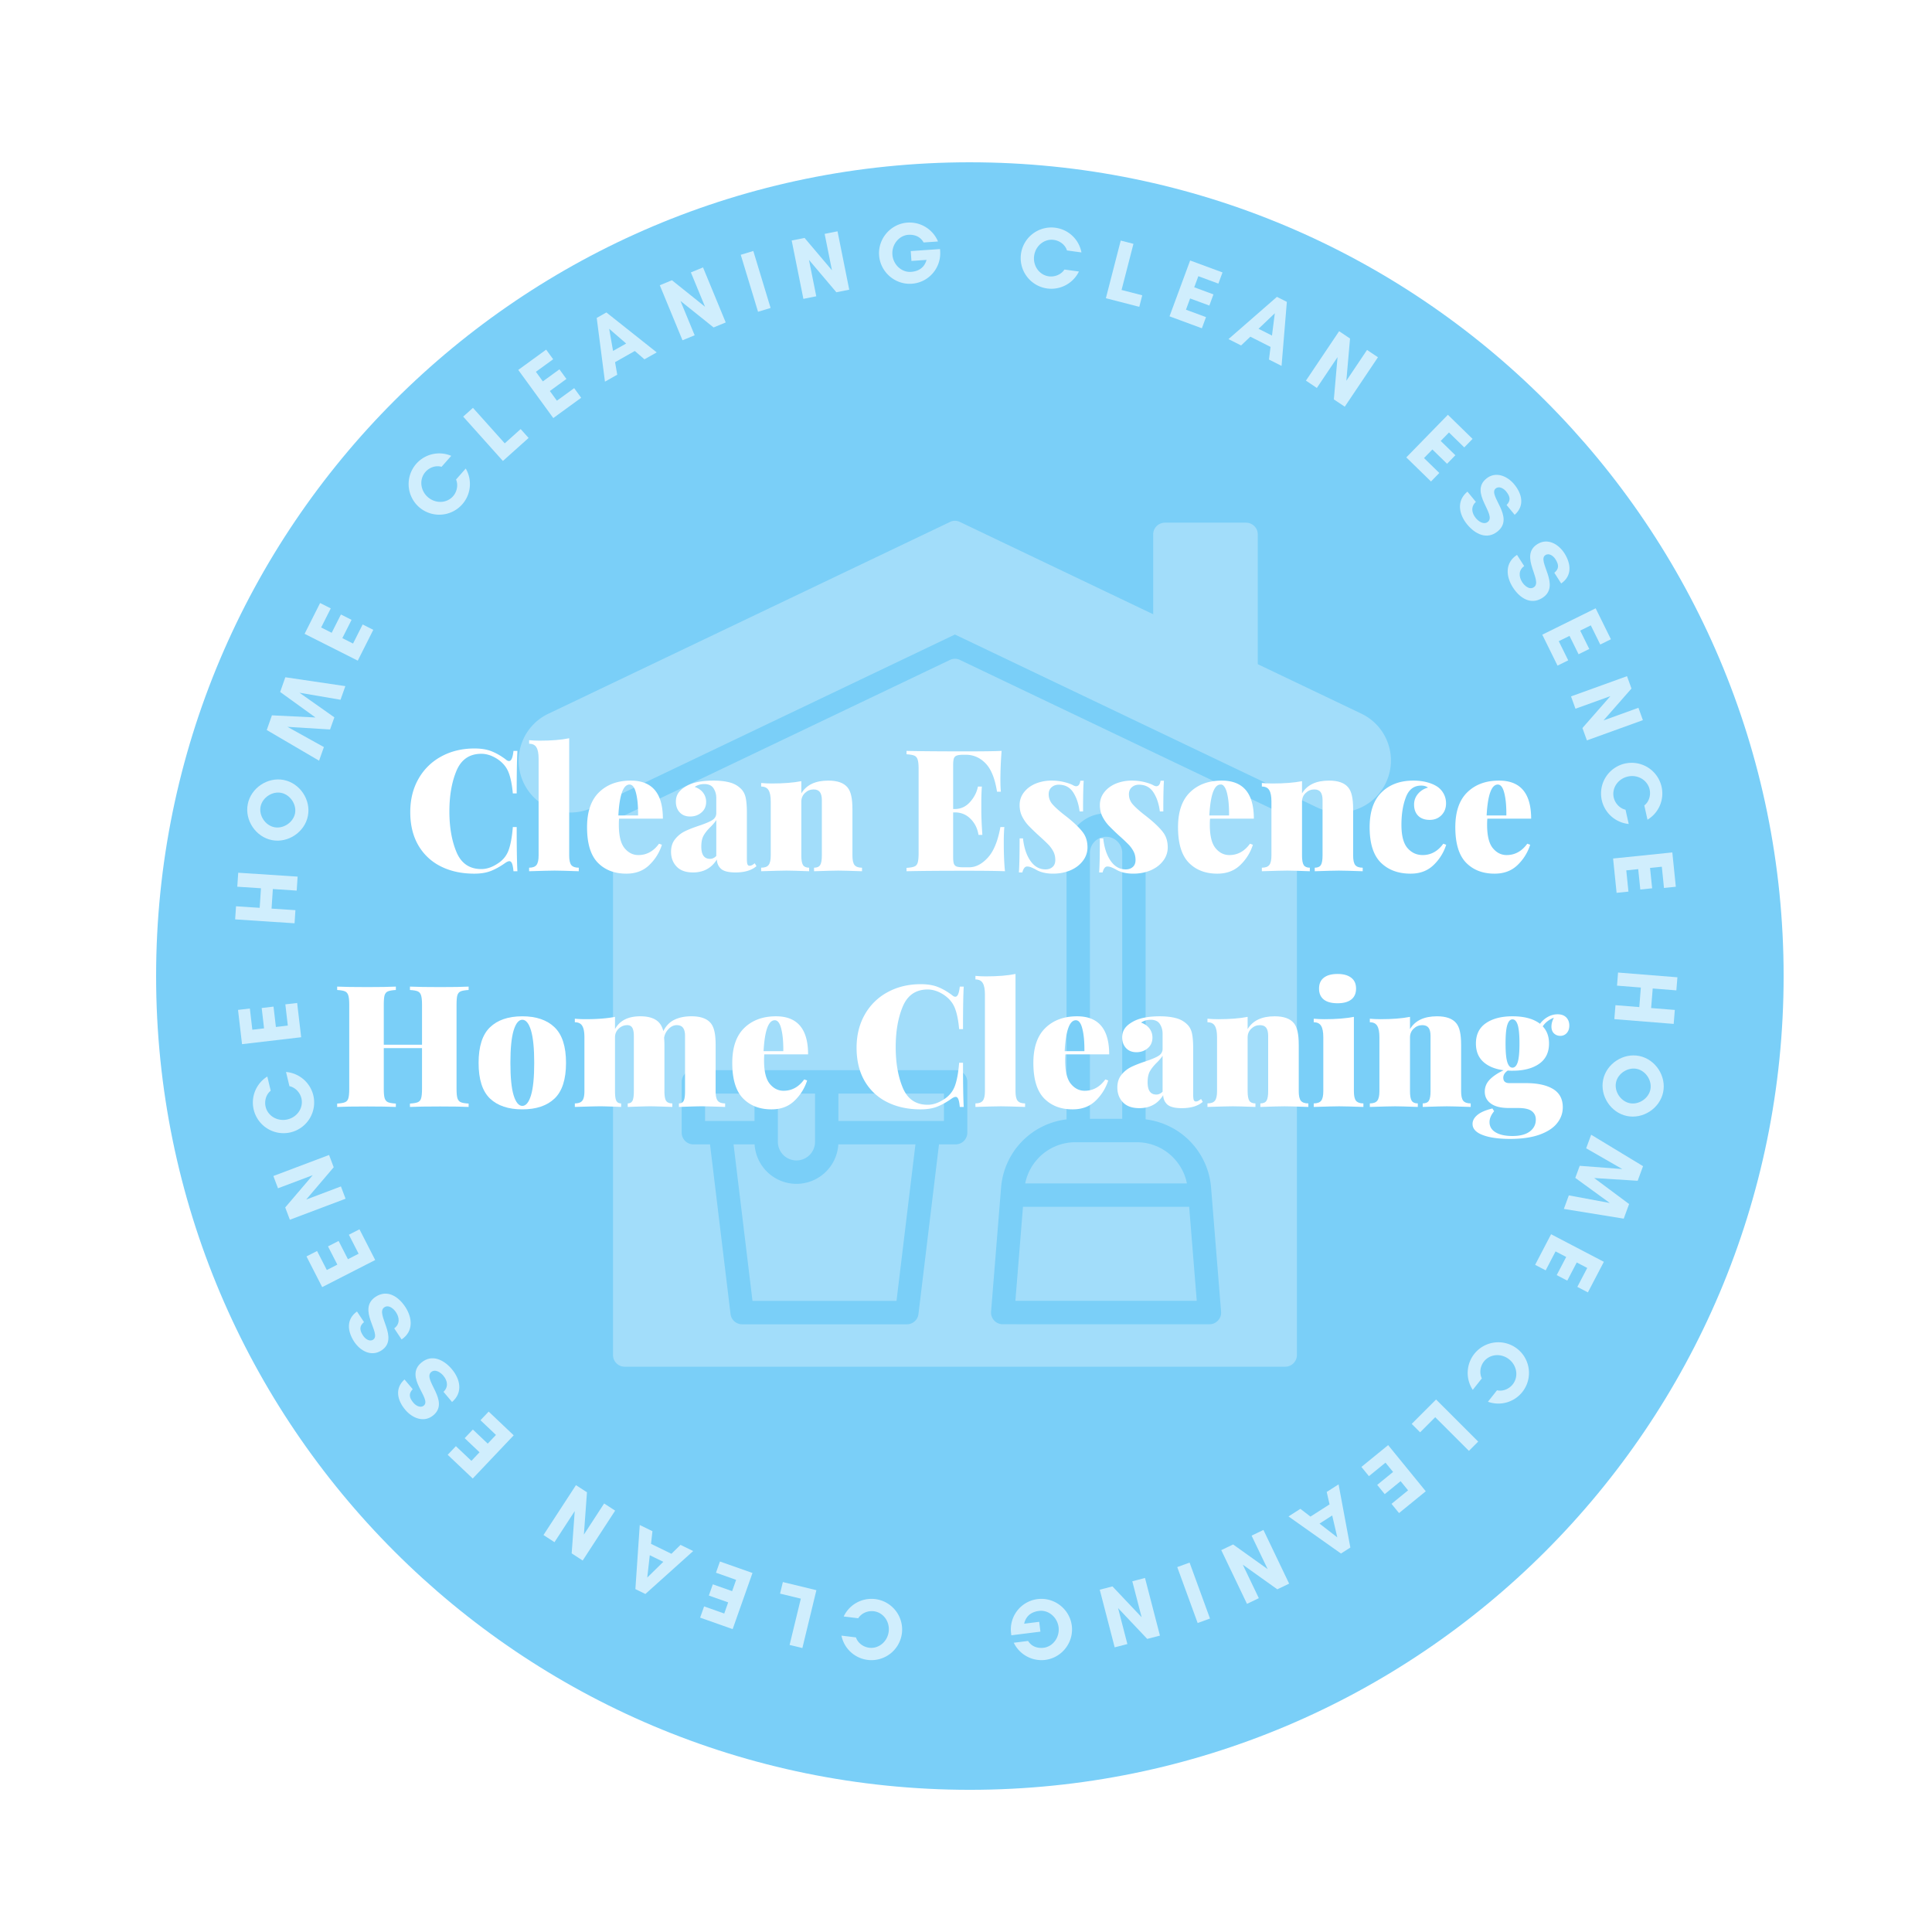 <?xml version="1.0" encoding="UTF-8"?>
<svg data-bbox="-37.5 -37.5 450 450" height="500" viewBox="0 0 375 375" width="500" xmlns="http://www.w3.org/2000/svg" data-type="color">
    <g>
        <defs>
            <clipPath id="bc7c6de5-4161-4854-a78e-61d4e4fccc91">
                <path d="M30.3 31.5h315.9v315.902H30.3Zm0 0"/>
            </clipPath>
            <clipPath id="16a054b9-302a-4983-a5f1-b0ea30818e9f">
                <path d="M188.25 31.5c-87.234 0-157.95 70.719-157.95 157.95 0 87.234 70.716 157.952 157.95 157.952S346.2 276.684 346.2 189.45c0-87.23-70.716-157.949-157.95-157.949"/>
            </clipPath>
            <clipPath id="6b0159fd-a911-469e-8a4c-95b02ef00371">
                <path d="M291 0v291H0V0h291z"/>
            </clipPath>
            <clipPath id="def9027f-ed8f-4c5d-af86-c1dd60e28237">
                <path d="M.559.04H170V57H.559Zm0 0"/>
            </clipPath>
            <clipPath id="aa20d19b-c117-474a-a9e6-d7e472049aa6">
                <path d="M123 .04h22V32h-22Zm0 0"/>
            </clipPath>
            <clipPath id="706ade93-e196-4fdf-88b2-64e9b2092916">
                <path d="M18 26h134v138.277H18Zm0 0"/>
            </clipPath>
            <clipPath id="b39d267b-1ae0-4fd3-8629-71c4e1f94ce9">
                <path d="M171 0v165H0V0h171z"/>
            </clipPath>
            <clipPath id="2faac3fc-6462-4047-af43-d113d0f9fa78">
                <path d="M290.773 332.805h30.75V343h-30.75Zm0 0"/>
            </clipPath>
            <clipPath id="3fbb3b79-20a2-4a53-9ca0-ff424c8c56b4">
                <path d="M312 332.805h5V339h-5Zm0 0"/>
            </clipPath>
            <clipPath id="9b0afb4a-9e23-4b21-a81c-09df28da74d2">
                <path d="M294 337h24v25.055h-24Zm0 0"/>
            </clipPath>
            <clipPath id="386db1a0-d422-47a3-9252-64ad4110b676">
                <path d="M330.234 267.852h30.75V278h-30.75Zm0 0"/>
            </clipPath>
            <clipPath id="5b026009-9a8b-43ad-ae23-f30d81a51e8d">
                <path d="M352 267.852h5V274h-5Zm0 0"/>
            </clipPath>
            <clipPath id="e82e27bf-e40d-438c-a9a1-00774beaa051">
                <path d="M333 272h25v25.102h-25Zm0 0"/>
            </clipPath>
            <mask id="e83bf90b-d554-4bdd-80fc-3fefba4d062a">
                <g filter="url(#4ac45e25-2605-480b-8c2a-962dbb949bb1)">
                    <path fill-opacity=".647" fill="#000000" d="M412.5-37.5v450h-450v-450h450z"/>
                </g>
            </mask>
            <mask id="175a5ffd-3541-4adb-a323-dafc36767c3e">
                <g filter="url(#4ac45e25-2605-480b-8c2a-962dbb949bb1)">
                    <path fill-opacity=".298" fill="#000000" d="M412.5-37.5v450h-450v-450h450z"/>
                </g>
            </mask>
            <filter id="4ac45e25-2605-480b-8c2a-962dbb949bb1" height="100%" width="100%" y="0%" x="0%">
                <feColorMatrix color-interpolation-filters="sRGB" values="0 0 0 0 1 0 0 0 0 1 0 0 0 0 1 0 0 0 1 0"/>
            </filter>
        </defs>
        <path fill="#ffffff" d="M412.5-37.5v450h-450v-450h450z" data-color="1"/>
        <path fill="#ffffff" d="M412.5-37.5v450h-450v-450h450z" data-color="1"/>
        <g clip-path="url(#bc7c6de5-4161-4854-a78e-61d4e4fccc91)">
            <g clip-path="url(#16a054b9-302a-4983-a5f1-b0ea30818e9f)">
                <path d="M30.3 31.5h315.9v315.902H30.3Zm0 0" fill="#7acff8" data-color="2"/>
            </g>
        </g>
        <g mask="url(#e83bf90b-d554-4bdd-80fc-3fefba4d062a)">
            <g clip-path="url(#6b0159fd-a911-469e-8a4c-95b02ef00371)" transform="translate(40 37)">
                <path d="M126.58 277.103c.594-.953 1.825-1.508 3.008-1.364 1.856.227 3.145 1.997 2.907 3.954-.239 1.937-1.918 3.359-3.774 3.132-1.164-.14-2.23-.921-2.578-2.007l-2.816-.344a5.933 5.933 0 0 0 5.105 4.715 5.958 5.958 0 0 0 6.629-5.184 5.958 5.958 0 0 0-5.184-6.625 5.967 5.967 0 0 0-6.117 3.379Zm0 0" fill="#ffffff" data-color="1"/>
                <path d="m118.46 271.653-6.508-1.578-.543 2.246 4.031.976-2.18 8.985 2.481.601Zm0 0" fill="#ffffff" data-color="1"/>
                <path d="m98.97 268.262 3.91 1.383-.773 2.196-3.75-1.325-.77 2.18 3.75 1.324-.761 2.164-3.91-1.383-.77 2.18 6.312 2.23 3.848-10.898-6.316-2.226Zm0 0" fill="#ffffff" data-color="1"/>
                <path d="m86.121 264.868 2.625 1.28-3.113 3.055Zm-1.945-5.864-.848 12.442 1.942.945 9.277-8.332-2.457-1.2-1.77 1.731-3.957-1.93.274-2.457Zm0 0" fill="#ffffff" data-color="1"/>
                <path d="m71.794 251.265-6.305 9.684 2.137 1.39 3.93-6.039-.594 8.207 2.137 1.39 6.3-9.683-2.136-1.39-3.93 6.039.598-8.211Zm0 0" fill="#ffffff" data-color="1"/>
                <path d="m53.257 238.664 3.011 2.856-1.601 1.687-2.887-2.734-1.59 1.676 2.887 2.738-1.578 1.664-3.012-2.852-1.59 1.676 4.86 4.606 7.953-8.387-4.86-4.606Zm0 0" fill="#ffffff" data-color="1"/>
                <path d="M46.053 230.015c.813.961 1.035 2.195.028 3.137l1.664 1.972c2.144-1.832 1.601-4.421-.043-6.37-1.524-1.805-3.86-3.012-5.934-1.258-3.363 2.84 2.078 6.988.504 8.316-.66.558-1.566.012-2.027-.535-.825-.973-.973-1.758-.14-2.64l-1.59-1.884c-1.958 1.766-1.38 4.082.155 5.899 1.36 1.613 3.641 2.574 5.458 1.039 3.261-2.754-2.153-6.922-.442-8.371.793-.668 1.852.086 2.367.695Zm0 0" fill="#ffffff" data-color="1"/>
                <path d="M36.866 217.713c.695 1.047.77 2.301-.344 3.118l1.426 2.156c2.344-1.57 2.11-4.203.707-6.332-1.3-1.973-3.477-3.445-5.746-1.95-3.676 2.426 1.238 7.184-.477 8.317-.722.48-1.558-.172-1.953-.766-.703-1.062-.761-1.859.172-2.64l-1.36-2.055c-2.148 1.524-1.847 3.89-.538 5.875 1.164 1.758 3.316 2.984 5.3 1.672 3.559-2.348-1.324-7.125.547-8.363.864-.57 1.828.3 2.266.968Zm0 0" fill="#ffffff" data-color="1"/>
                <path d="m27.716 202.658 1.89 3.691-2.074 1.063-1.808-3.543-2.059 1.054 1.813 3.54-2.043 1.046-1.891-3.691-2.055 1.05 3.047 5.961 10.29-5.261-3.052-5.961Zm0 0" fill="#ffffff" data-color="1"/>
                <path d="m23.872 187.18-10.813 4.082.898 2.383 6.743-2.543-5.34 6.265.902 2.383 10.813-4.078-.903-2.387-6.738 2.547 5.336-6.266Zm0 0" fill="#ffffff" data-color="1"/>
                <path d="M16.178 173.827c1.101.226 2.047 1.191 2.324 2.347.434 1.82-.773 3.645-2.691 4.102-1.899.453-3.817-.625-4.25-2.445-.274-1.14.086-2.414.984-3.117l-.66-2.762a5.944 5.944 0 0 0-2.64 6.433 5.956 5.956 0 0 0 7.167 4.403 5.957 5.957 0 0 0 4.406-7.164 5.967 5.967 0 0 0-5.3-4.555Zm0 0" fill="#ffffff" data-color="1"/>
                <path d="m15.384 157.944.48 4.118-2.312.273-.461-3.953-2.297.27.46 3.949-2.277.27-.48-4.122-2.297.27.777 6.652 11.48-1.344-.78-6.652Zm0 0" fill="#ffffff" data-color="1"/>
                <path d="m6.057 135.11 4.598.301-.25 3.797-4.594-.3-.168 2.543 11.531.757.168-2.547-4.632-.3.25-3.801 4.628.305.18-2.715-11.531-.754Zm0 0" fill="#ffffff" data-color="1"/>
                <path d="M14.565 116.89c1.75.345 3.043 2.243 2.699 3.993-.344 1.75-2.258 3.024-4.008 2.68-1.75-.344-3.023-2.239-2.68-3.992.344-1.75 2.239-3.024 3.989-2.68Zm.507-2.5c-3.136-.612-6.367 1.56-6.98 4.692-.617 3.137 1.555 6.368 4.691 6.985 3.133.613 6.368-1.559 6.98-4.692.618-3.136-1.554-6.367-4.69-6.984Zm0 0" fill="#ffffff" data-color="1"/>
                <path d="m27.03 96.177-11.648-1.722-1.004 2.855 6.851 4.95-8.449-.415-1.004 2.852 10.156 5.953.934-2.645-7.07-3.925 8.27.511.831-2.355-6.77-4.777 7.97 1.363Zm0 0" fill="#ffffff" data-color="1"/>
                <path d="m30.392 84.21-1.867 3.703-2.078-1.05 1.789-3.551-2.063-1.04-1.793 3.552-2.046-1.032L24.2 81.09l-2.067-1.043-3.011 5.98 10.32 5.204 3.012-5.98Zm0 0" fill="#ffffff" data-color="1"/>
                <path d="M48.519 56.073c.445 1.031.203 2.36-.586 3.25-1.239 1.398-3.426 1.46-4.903.156-1.465-1.297-1.683-3.488-.441-4.887.773-.879 2.023-1.316 3.117-.984l1.879-2.129a5.94 5.94 0 0 0-6.781 1.535 5.958 5.958 0 0 0 .515 8.399 5.954 5.954 0 0 0 9.079-7.47Zm0 0" fill="#ffffff" data-color="1"/>
                <path d="m57.612 52.473 4.988-4.468-1.539-1.723-3.09 2.77-6.168-6.887-1.898 1.699Zm0 0" fill="#ffffff" data-color="1"/>
                <path d="m71.447 38.34-3.352 2.437-1.37-1.883 3.218-2.34-1.36-1.867-3.218 2.34-1.348-1.86 3.352-2.437-1.36-1.867-5.414 3.938 6.797 9.343 5.414-3.937Zm0 0" fill="#ffffff" data-color="1"/>
                <path d="m81.535 29.677-2.542 1.437-.754-4.3Zm5.934 1.722-9.77-7.754-1.878 1.063 1.601 12.367 2.383-1.344-.422-2.437 3.832-2.168 1.871 1.617Zm0 0" fill="#ffffff" data-color="1"/>
                <path d="m100.862 25.588-4.406-10.683-2.356.969 2.746 6.664-6.425-5.145-2.356.973 4.406 10.68 2.36-.97-2.75-6.663 6.426 5.144Zm0 0" fill="#ffffff" data-color="1"/>
                <path d="m109.571 22.775-3.355-11.059-2.438.739 3.356 11.058Zm0 0" fill="#ffffff" data-color="1"/>
                <path d="m124.836 19.227-2.273-11.332-2.5.5 1.418 7.066-5.316-6.281-2.5.5 2.273 11.332 2.5-.504-1.418-7.063 5.316 6.282Zm0 0" fill="#ffffff" data-color="1"/>
                <path d="M136.323 8.577c1.117-.074 2.304.3 2.945 1.484l2.797-.191a5.981 5.981 0 0 0-5.906-3.664c-3.254.223-5.75 3.086-5.528 6.34.227 3.258 3.09 5.75 6.344 5.527 3.289-.226 5.734-3.07 5.508-6.344l-.024-.386-5.683.39.133 1.914 2.933-.203c-.508 1.793-1.906 2.246-3.023 2.324-1.832.125-3.473-1.414-3.606-3.363-.136-1.953 1.278-3.7 3.11-3.828Zm0 0" fill="#ffffff" data-color="1"/>
                <path d="M166.606 15.317c-.61.945-1.848 1.48-3.028 1.32-1.851-.254-3.117-2.039-2.851-3.992.265-1.937 1.968-3.336 3.82-3.082 1.16.16 2.219.957 2.55 2.047l2.813.387a5.935 5.935 0 0 0-5.043-4.79 5.953 5.953 0 0 0-6.699 5.086 5.959 5.959 0 0 0 5.09 6.7 5.96 5.96 0 0 0 6.16-3.293Zm0 0" fill="#ffffff" data-color="1"/>
                <path d="m174.65 20.884 6.485 1.672.574-2.239-4.016-1.035 2.309-8.953-2.469-.637Zm0 0" fill="#ffffff" data-color="1"/>
                <path d="m194.085 24.55-3.89-1.437.804-2.183 3.734 1.379.797-2.168-3.73-1.38.797-2.151 3.89 1.437.801-2.168-6.281-2.32-4.004 10.84 6.281 2.32Zm0 0" fill="#ffffff" data-color="1"/>
                <path d="m206.89 28.132-2.609-1.317 3.16-3.012Zm1.86 5.89 1.027-12.43-1.925-.972-9.403 8.2 2.446 1.233 1.792-1.703 3.926 1.985-.304 2.453Zm0 0" fill="#ffffff" data-color="1"/>
                <path d="m221.018 41.939 6.441-9.594-2.117-1.422-4.016 5.985.715-8.2-2.117-1.421-6.441 9.593 2.117 1.422 4.015-5.98-.714 8.199Zm0 0" fill="#ffffff" data-color="1"/>
                <path d="M239.369 54.803 236.4 51.91l1.625-1.668 2.848 2.777 1.613-1.656-2.844-2.777 1.602-1.641 2.968 2.895 1.614-1.653-4.793-4.676-8.07 8.27 4.792 4.676Zm0 0" fill="#ffffff" data-color="1"/>
                <path d="M246.448 63.556c-.801-.972-1.004-2.21.02-3.136l-1.641-1.997c-2.168 1.801-1.664 4.399-.047 6.372 1.496 1.824 3.812 3.066 5.918 1.343 3.402-2.793-1.977-7.02-.387-8.324.668-.547 1.566.012 2.02.563.808.984.949 1.773.101 2.644l1.563 1.902c1.984-1.734 1.441-4.058-.07-5.898-1.337-1.629-3.606-2.625-5.446-1.117-3.297 2.707 2.059 6.953.324 8.375-.8.66-1.851-.11-2.355-.727Zm0 0" fill="#ffffff" data-color="1"/>
                <path d="M255.454 75.991c-.675-1.059-.734-2.316.391-3.113l-1.395-2.176c-2.367 1.535-2.171 4.172-.796 6.32 1.273 1.988 3.425 3.496 5.718 2.031 3.707-2.37-1.136-7.203.594-8.308.73-.469 1.559.191 1.942.793.687 1.074.734 1.87-.211 2.637l1.328 2.074c2.175-1.489 1.906-3.86.625-5.867-1.137-1.774-3.27-3.032-5.274-1.747-3.593 2.297 1.223 7.145-.668 8.356-.87.559-1.824-.328-2.254-1Zm0 0" fill="#ffffff" data-color="1"/>
                <path d="m264.39 91.173-1.837-3.72 2.086-1.03 1.762 3.566 2.074-1.023-1.762-3.567 2.06-1.016 1.835 3.72 2.07-1.024-2.964-6.004-10.36 5.117 2.961 6.004Zm0 0" fill="#ffffff" data-color="1"/>
                <path d="m268.017 106.706 10.867-3.926-.863-2.398-6.778 2.45 5.426-6.188-.867-2.399-10.867 3.926.863 2.394 6.777-2.445-5.425 6.188Zm0 0" fill="#ffffff" data-color="1"/>
                <path d="M275.515 120.164c-1.102-.242-2.031-1.215-2.293-2.379-.406-1.824.828-3.632 2.75-4.062 1.906-.426 3.809.683 4.219 2.508.254 1.144-.125 2.414-1.031 3.101l.617 2.77a5.929 5.929 0 0 0 2.734-6.39 5.953 5.953 0 0 0-7.101-4.509 5.953 5.953 0 0 0-4.508 7.102 5.959 5.959 0 0 0 5.23 4.629Zm0 0" fill="#ffffff" data-color="1"/>
                <path d="m276.08 136.061-.42-4.125 2.315-.238.407 3.957 2.297-.238-.407-3.957 2.286-.23.421 4.124 2.297-.238-.68-6.66-11.496 1.18.68 6.66Zm0 0" fill="#ffffff" data-color="1"/>
                <path d="m285.079 159.027-4.594-.367.305-3.797 4.59.368.202-2.54-11.519-.921-.203 2.543 4.625.367-.3 3.797-4.626-.371-.219 2.71 11.52.922Zm0 0" fill="#ffffff" data-color="1"/>
                <path d="M276.307 177.123c-1.746-.371-3.008-2.285-2.64-4.031.367-1.747 2.296-2.989 4.043-2.622 1.746.368 2.992 2.282 2.625 4.028-.368 1.746-2.282 2.992-4.028 2.625Zm-.543 2.488c3.125.66 6.387-1.465 7.047-4.59.66-3.125-1.465-6.386-4.59-7.047-3.125-.66-6.39 1.465-7.05 4.59-.66 3.125 1.468 6.387 4.593 7.047Zm0 0" fill="#ffffff" data-color="1"/>
                <path d="m263.543 197.653 11.621 1.887 1.043-2.836-6.777-5.05 8.441.535 1.043-2.836-10.07-6.102-.969 2.633 7.012 4.031-8.262-.633-.863 2.344 6.699 4.875-7.95-1.48Zm0 0" fill="#ffffff" data-color="1"/>
                <path d="m260.015 209.573 1.918-3.676 2.066 1.079-1.844 3.523 2.051 1.07 1.84-3.523 2.035 1.062-1.922 3.676 2.05 1.067 3.099-5.934-10.243-5.352-3.097 5.938Zm0 0" fill="#ffffff" data-color="1"/>
                <path d="M247.623 230.545c-.503-1.008-.335-2.343.403-3.277 1.16-1.469 3.34-1.649 4.886-.426 1.536 1.211 1.872 3.383.715 4.852-.726.918-1.953 1.425-3.058 1.156l-1.762 2.227c2.34.851 5.05.16 6.688-1.907 2.03-2.574 1.593-6.324-.98-8.355a5.953 5.953 0 0 0-8.356.976 5.97 5.97 0 0 0-.297 6.98Zm0 0" fill="#ffffff" data-color="1"/>
                <path d="m238.741 234.643-4.73 4.734 1.633 1.633 2.933-2.93 6.54 6.531 1.8-1.8Zm0 0" fill="#ffffff" data-color="1"/>
                <path d="m225.707 249.521 3.215-2.621 1.473 1.805-3.082 2.511 1.46 1.793 3.083-2.515 1.45 1.78-3.216 2.622 1.461 1.789 5.188-4.23-7.301-8.957-5.191 4.23Zm0 0" fill="#ffffff" data-color="1"/>
                <path d="m216.118 258.73 2.461-1.578.989 4.25Zm-6.02-1.394 10.185 7.203 1.82-1.164-2.285-12.262-2.305 1.476.555 2.41-3.707 2.372-1.957-1.508Zm0 0" fill="#ffffff" data-color="1"/>
                <path d="m197.046 263.88 4.992 10.426 2.3-1.101-3.113-6.5 6.7 4.78 2.296-1.1-4.988-10.423-2.3 1.102 3.113 6.496-6.7-4.781Zm0 0" fill="#ffffff" data-color="1"/>
                <path d="m188.503 267.17 3.961 10.856 2.395-.871-3.961-10.855Zm0 0" fill="#ffffff" data-color="1"/>
                <path d="m173.46 271.56 2.899 11.188 2.465-.64-1.805-6.977 5.656 5.98 2.47-.64-2.9-11.188-2.464.64 1.805 6.977-5.657-5.98Zm0 0" fill="#ffffff" data-color="1"/>
                <path d="M162.575 282.827c-1.113.137-2.316-.172-3.023-1.32l-2.782.348a5.98 5.98 0 0 0 6.102 3.332c3.238-.403 5.57-3.399 5.164-6.637-.402-3.238-3.398-5.57-6.637-5.168a5.929 5.929 0 0 0-5.148 6.637l.047.39 5.648-.707-.238-1.906-2.918.363c.41-1.812 1.781-2.344 2.895-2.484 1.82-.227 3.542 1.222 3.785 3.16.242 1.941-1.07 3.766-2.895 3.992Zm0 0" fill="#ffffff" data-color="1"/>
            </g>
        </g>
        <g mask="url(#175a5ffd-3541-4adb-a323-dafc36767c3e)">
            <g clip-path="url(#b39d267b-1ae0-4fd3-8629-71c4e1f94ce9)" transform="translate(100 101)">
                <g clip-path="url(#def9027f-ed8f-4c5d-af86-c1dd60e28237)">
                    <path d="M164.305 37.55 86.328.32a2.152 2.152 0 0 0-1.953 0L6.406 37.55a9.993 9.993 0 0 0-3.144 2.352 9.67 9.67 0 0 0-1.172 1.586 10.093 10.093 0 0 0-1.313 3.707 10.076 10.076 0 0 0-.09 1.973c.036.66.133 1.309.293 1.95a9.993 9.993 0 0 0 1.691 3.547c.395.53.837 1.019 1.329 1.46.492.441 1.02.832 1.59 1.172.566.336 1.16.617 1.785.836a10.05 10.05 0 0 0 7.688-.406L85.352 22.16l70.3 33.567a9.997 9.997 0 0 0 3.793.941 9.99 9.99 0 0 0 3.864-.574c.62-.223 1.21-.504 1.777-.84.562-.34 1.09-.73 1.578-1.172a10.095 10.095 0 0 0 3.004-4.984c.16-.637.262-1.285.297-1.946a10.032 10.032 0 0 0-.555-3.871 9.74 9.74 0 0 0-.828-1.785 9.982 9.982 0 0 0-2.602-2.918 9.932 9.932 0 0 0-1.675-1.027Zm0 0" fill="#ffffff" data-color="1"/>
                </g>
                <g clip-path="url(#aa20d19b-c117-474a-a9e6-d7e472049aa6)">
                    <path d="M141.863.453h-15.761c-.301 0-.59.059-.868.176a2.186 2.186 0 0 0-.738.492 2.29 2.29 0 0 0-.492.734c-.113.282-.172.57-.172.872v19.101c0 .438.117.84.352 1.211.23.371.546.648.941.836l15.762 7.527a2.272 2.272 0 0 0 1.672.114c.183-.059.355-.141.515-.243.164-.101.309-.222.442-.363.129-.14.242-.293.336-.46a2.296 2.296 0 0 0 .281-1.098V2.727c0-.301-.059-.59-.172-.872A2.29 2.29 0 0 0 142.734.63a2.24 2.24 0 0 0-.87-.176Zm0 0" fill="#ffffff" data-color="1"/>
                </g>
                <path d="M46.45 116.578v-5.316h-9.598v5.316Zm0 0" fill="#ffffff" data-color="1"/>
                <path d="M62.734 116.578H83.22v-5.316H62.734Zm0 0" fill="#ffffff" data-color="1"/>
                <path d="M54.594 128.785a8.142 8.142 0 0 1-4.367-1.277 7.882 7.882 0 0 1-1.211-.945 8.051 8.051 0 0 1-1.793-2.477 8.284 8.284 0 0 1-.52-1.445 8.315 8.315 0 0 1-.238-1.52h-4.082l3.676 30.383h27.953l3.675-30.383H62.72a8.27 8.27 0 0 1-.754 2.965 8.128 8.128 0 0 1-1.793 2.477 8.075 8.075 0 0 1-2.578 1.644 8.051 8.051 0 0 1-1.473.43 8.063 8.063 0 0 1-1.527.148Zm0 0" fill="#ffffff" data-color="1"/>
                <path d="M54.594 124.242a3.629 3.629 0 0 0 2.547-1.059c.34-.34.597-.73.78-1.171.184-.442.278-.903.278-1.383v-9.367h-7.215v9.367a3.64 3.64 0 0 0 1.059 2.555 3.629 3.629 0 0 0 2.55 1.058Zm0 0" fill="#ffffff" data-color="1"/>
                <g clip-path="url(#706ade93-e196-4fdf-88b2-64e9b2092916)">
                    <path d="m150.438 57.707-64.11-30.61a2.176 2.176 0 0 0-1.953 0l-64.098 30.61c-.394.188-.71.469-.941.836a2.234 2.234 0 0 0-.352 1.215v102.246c0 .3.059.594.172.871.117.277.282.523.492.734.215.215.457.38.739.493.277.117.566.175.867.175H149.46c.3 0 .59-.058.867-.175a2.17 2.17 0 0 0 .734-.493 2.17 2.17 0 0 0 .493-.734c.117-.277.175-.57.175-.871V59.758c0-.438-.117-.84-.351-1.211a2.223 2.223 0 0 0-.941-.84Zm-62.684 61.14c0 .305-.055.594-.172.872a2.224 2.224 0 0 1-.492.738 2.29 2.29 0 0 1-.735.492 2.274 2.274 0 0 1-.867.172h-3.23l-3.985 32.926a2.249 2.249 0 0 1-1.445 1.852 2.276 2.276 0 0 1-.805.148H44.047c-.274 0-.543-.05-.8-.149a2.249 2.249 0 0 1-1.45-1.852l-3.984-32.925h-3.231c-.3 0-.59-.058-.867-.172a2.29 2.29 0 0 1-.735-.492 2.224 2.224 0 0 1-.492-.738 2.208 2.208 0 0 1-.172-.871v-9.856c0-.3.055-.59.172-.87a2.17 2.17 0 0 1 .492-.735 2.17 2.17 0 0 1 .735-.492 2.19 2.19 0 0 1 .867-.176h50.906c.301 0 .59.058.867.176.278.113.524.277.735.492.215.21.379.457.492.734.117.281.172.57.172.871Zm48.66 36.458c-.45.488-1.004.73-1.668.73H94.63c-.317 0-.621-.062-.91-.191a2.206 2.206 0 0 1-.758-.54 2.229 2.229 0 0 1-.477-.8 2.17 2.17 0 0 1-.117-.922l1.836-22.789v-.004l.106-1.297a14.445 14.445 0 0 1 1.23-4.785 14.337 14.337 0 0 1 2.766-4.094 14.26 14.26 0 0 1 3.98-2.925 14.252 14.252 0 0 1 2.3-.915 15.204 15.204 0 0 1 2.427-.503V64.586a7.837 7.837 0 0 1 .574-2.949 7.646 7.646 0 0 1 1.664-2.508 7.756 7.756 0 0 1 2.492-1.676 7.713 7.713 0 0 1 5.89 0 7.727 7.727 0 0 1 2.493 1.675 7.646 7.646 0 0 1 2.094 3.954c.097.496.144 1 .144 1.504v51.684a14.294 14.294 0 0 1 4.727 1.418c.742.367 1.45.796 2.117 1.289a14.526 14.526 0 0 1 3.422 3.562c.465.688.867 1.41 1.207 2.168a14.445 14.445 0 0 1 1.23 4.785l1.942 24.09a2.178 2.178 0 0 1-.594 1.723Zm0 0" fill="#ffffff" data-color="1"/>
                </g>
                <path d="M117.824 116.164V64.586a3.115 3.115 0 0 0-.91-2.234 3.127 3.127 0 0 0-4.453 0 3.143 3.143 0 0 0-.91 2.234v51.578Zm0 0" fill="#ffffff" data-color="1"/>
                <path d="m98.559 133.242-1.473 18.25h35.203l-1.473-18.25Zm0 0" fill="#ffffff" data-color="1"/>
                <path d="m130.352 128.566-.036-.156a3.697 3.697 0 0 0-.07-.281l-.035-.14a6.003 6.003 0 0 0-.106-.352c-.003-.02-.011-.04-.02-.063a8.211 8.211 0 0 0-.14-.402 2.378 2.378 0 0 0-.047-.117 8.459 8.459 0 0 0-.113-.282c-.02-.046-.043-.097-.062-.144-.04-.086-.075-.168-.114-.25-.023-.047-.05-.098-.074-.149a4.705 4.705 0 0 0-.125-.242 2.44 2.44 0 0 0-.074-.14c-.05-.09-.102-.18-.152-.266a11.26 11.26 0 0 0-.293-.465l-.059-.082a5.603 5.603 0 0 0-.187-.27c-.032-.042-.063-.081-.094-.124l-.172-.22-.106-.128c-.058-.07-.117-.137-.175-.203-.04-.043-.075-.086-.114-.125a3.371 3.371 0 0 0-.195-.211 7.063 7.063 0 0 0-.402-.398l-.012-.012a9.885 9.885 0 0 0-6.742-2.637h-11.895a9.897 9.897 0 0 0-6.742 2.637l-.012.011a7.062 7.062 0 0 0-.402.399 3.371 3.371 0 0 0-.195.21c-.04.04-.075.083-.114.126-.058.066-.117.133-.175.203l-.106.129-.172.219c-.03.043-.062.082-.093.125-.063.09-.13.18-.192.27-.015.026-.039.054-.055.081a11.26 11.26 0 0 0-.293.461l-.152.27c-.027.047-.05.093-.074.14a4.59 4.59 0 0 0-.125.242c-.023.051-.05.098-.074.149-.04.082-.075.164-.114.246-.02.05-.043.098-.062.148-.04.09-.078.184-.113.278l-.047.12a7.424 7.424 0 0 0-.16.473c-.04.114-.07.227-.106.344l-.035.145c-.027.09-.047.183-.07.273l-.035.164c-.008.043-.02.086-.028.13h31.383a.79.79 0 0 0-.023-.134Zm0 0" fill="#ffffff" data-color="1"/>
            </g>
        </g>
        <g clip-path="url(#2faac3fc-6462-4047-af43-d113d0f9fa78)">
            <path d="m320.254 339.492-14.024-6.629a.397.397 0 0 0-.351 0l-14.024 6.63a1.735 1.735 0 0 0-.562.417 1.744 1.744 0 0 0-.465 1.293c.012.235.07.461.176.676.101.215.242.402.422.562.176.16.379.278.605.356a1.82 1.82 0 0 0 1.383-.07l12.64-5.977 12.641 5.977a1.834 1.834 0 0 0 1.379.066 1.814 1.814 0 0 0 1.024-.918 1.791 1.791 0 0 0 .074-1.363 1.775 1.775 0 0 0-.36-.602 1.777 1.777 0 0 0-.558-.418Zm0 0" fill="#ffffff" data-color="1"/>
        </g>
        <g clip-path="url(#3fbb3b79-20a2-4a53-9ca0-ff424c8c56b4)">
            <path d="M316.215 332.887h-2.832a.4.4 0 0 0-.29.117.381.381 0 0 0-.12.285v3.402c0 .168.078.293.234.364l2.832 1.34a.411.411 0 0 0 .586-.364v-4.742c0-.11-.04-.207-.121-.285a.395.395 0 0 0-.29-.117Zm0 0" fill="#ffffff" data-color="1"/>
        </g>
        <path d="M299.059 353.559v-.946h-1.727v.946Zm0 0" fill="#ffffff" data-color="1"/>
        <path d="M301.988 353.559h3.684v-.946h-3.684Zm0 0" fill="#ffffff" data-color="1"/>
        <path d="M300.523 355.73c-.187 0-.367-.03-.539-.101a1.38 1.38 0 0 1-.464-.293 1.451 1.451 0 0 1-.325-.441 1.458 1.458 0 0 1-.132-.528h-.735l.66 5.41h5.028l.66-5.41h-2.692a1.463 1.463 0 0 1-.921 1.262c-.176.07-.356.101-.54.101Zm0 0" fill="#ffffff" data-color="1"/>
        <path d="M300.523 354.922c.18 0 .332-.063.457-.188a.623.623 0 0 0 .192-.453v-1.668h-1.297v1.668a.62.62 0 0 0 .188.453.637.637 0 0 0 .46.188Zm0 0" fill="#ffffff" data-color="1"/>
        <g clip-path="url(#9b0afb4a-9e23-4b21-a81c-09df28da74d2)">
            <path d="m317.758 343.078-11.528-5.45a.397.397 0 0 0-.351 0l-11.527 5.45a.378.378 0 0 0-.235.367v18.2a.405.405 0 0 0 .41.406h23.055a.405.405 0 0 0 .41-.406v-18.2a.378.378 0 0 0-.234-.367Zm-11.274 10.887a.401.401 0 0 1-.406.402h-.582l-.715 5.863a.395.395 0 0 1-.133.254.409.409 0 0 1-.273.102h-5.75a.406.406 0 0 1-.402-.356l-.72-5.863h-.577a.395.395 0 0 1-.29-.117.381.381 0 0 1-.12-.285v-1.758c0-.11.039-.207.12-.285a.395.395 0 0 1 .29-.117h9.152a.401.401 0 0 1 .406.402Zm8.75 6.488a.388.388 0 0 1-.296.129h-7.215a.396.396 0 0 1-.301-.129.37.37 0 0 1-.106-.305l.329-4.058.02-.23c.022-.298.097-.583.222-.852.12-.274.289-.516.496-.73a2.615 2.615 0 0 1 1.566-.773v-9.2c0-.184.035-.36.102-.528a1.38 1.38 0 0 1 .75-.742 1.386 1.386 0 0 1 1.805.742c.07.168.105.344.105.528v9.199c.297.035.578.121.848.254s.507.305.714.52a2.53 2.53 0 0 1 .72 1.581l.35 4.29a.385.385 0 0 1-.109.304Zm0 0" fill="#ffffff" data-color="1"/>
        </g>
        <path d="M311.895 353.484v-9.18a.542.542 0 0 0-.165-.398.54.54 0 0 0-.402-.168.531.531 0 0 0-.398.168.542.542 0 0 0-.164.399v9.18Zm0 0" fill="#ffffff" data-color="1"/>
        <path d="m308.43 356.527-.266 3.246h6.332l-.266-3.246Zm0 0" fill="#ffffff" data-color="1"/>
        <path d="M314.145 355.691c0-.007-.004-.015-.004-.027l-.012-.047c-.004-.012-.004-.02-.008-.027-.008-.02-.012-.043-.02-.063 0-.004 0-.007-.003-.011l-.024-.07a.066.066 0 0 1-.008-.02c-.007-.02-.015-.035-.023-.051l-.012-.027a.152.152 0 0 0-.02-.043l-.011-.028c-.008-.015-.016-.027-.023-.043l-.012-.023c-.012-.016-.02-.035-.027-.05-.004-.005-.008-.013-.012-.016l-.043-.067a.432.432 0 0 0-.043-.062l-.02-.02c-.007-.016-.02-.027-.027-.039a.104.104 0 0 1-.02-.023.274.274 0 0 1-.03-.04.104.104 0 0 1-.024-.019c-.008-.016-.024-.027-.035-.04a.053.053 0 0 1-.016-.019c-.02-.015-.035-.035-.055-.05l-.004-.004a1.733 1.733 0 0 0-1.21-.469h-2.141a1.74 1.74 0 0 0-1.211.469v.004a.698.698 0 0 0-.055.05c-.008.008-.012.016-.02.02a.352.352 0 0 0-.034.039c-.008.008-.016.012-.02.02a.274.274 0 0 0-.031.039.104.104 0 0 0-.02.023c-.012.012-.023.023-.031.04a.069.069 0 0 0-.016.019c-.011.015-.023.03-.035.05l-.012.012c-.011.024-.027.043-.039.067-.004.003-.007.011-.011.015a.21.21 0 0 0-.028.05c-.004.009-.011.017-.015.024-.008.016-.016.028-.02.043-.008.008-.012.02-.015.028l-.02.043-.012.027c-.008.016-.011.031-.02.047-.003.008-.007.015-.007.023a.522.522 0 0 0-.027.07c0 .005 0 .008-.004.012-.004.024-.012.043-.016.063a.072.072 0 0 0-.008.027l-.011.047c-.004.012-.004.02-.008.031 0 .008-.004.016-.004.024h5.644c-.004-.008-.004-.02-.007-.028Zm0 0" fill="#ffffff" data-color="1"/>
        <g clip-path="url(#386db1a0-d422-47a3-9252-64ad4110b676)">
            <path d="m359.715 274.535-14.024-6.629a.397.397 0 0 0-.351 0l-14.024 6.63a1.824 1.824 0 0 0-.926 1.02 1.803 1.803 0 0 0-.1.69c.01.238.07.465.175.68.101.215.242.402.422.558a1.776 1.776 0 0 0 1.305.457c.238-.011.468-.07.683-.171l12.64-5.973 12.641 5.973a1.834 1.834 0 0 0 1.379.066c.223-.078.426-.2.602-.36.18-.156.316-.343.422-.558a1.8 1.8 0 0 0 .074-1.363 1.854 1.854 0 0 0-.36-.602 1.734 1.734 0 0 0-.558-.418Zm0 0" fill="#ffffff" data-color="1"/>
        </g>
        <g clip-path="url(#5b026009-9a8b-43ad-ae23-f30d81a51e8d)">
            <path d="M355.676 267.93h-2.832a.389.389 0 0 0-.29.12.39.39 0 0 0-.12.286v3.398a.38.38 0 0 0 .234.368l2.836 1.34a.433.433 0 0 0 .2.038.412.412 0 0 0 .382-.406v-4.738a.375.375 0 0 0-.121-.285.384.384 0 0 0-.29-.121Zm0 0" fill="#ffffff" data-color="1"/>
        </g>
        <path d="M338.52 288.605v-.949h-1.727v.95Zm0 0" fill="#ffffff" data-color="1"/>
        <path d="M341.45 288.605h3.683v-.949h-3.684Zm0 0" fill="#ffffff" data-color="1"/>
        <path d="M339.984 290.777a1.484 1.484 0 0 1-1.004-.394 1.5 1.5 0 0 1-.324-.442 1.458 1.458 0 0 1-.133-.527h-.734l.66 5.406h5.028l.66-5.406h-2.692a1.463 1.463 0 0 1-.457.969 1.56 1.56 0 0 1-.465.293 1.484 1.484 0 0 1-.539.101Zm0 0" fill="#ffffff" data-color="1"/>
        <path d="M339.984 289.969c.18 0 .332-.063.457-.188a.632.632 0 0 0 .192-.457v-1.668h-1.297v1.668a.637.637 0 0 0 .648.645Zm0 0" fill="#ffffff" data-color="1"/>
        <g clip-path="url(#e82e27bf-e40d-438c-a9a1-00774beaa051)">
            <path d="m357.219 278.125-11.528-5.45a.374.374 0 0 0-.351 0l-11.527 5.45a.366.366 0 0 0-.231.363v18.203a.401.401 0 0 0 .406.402h23.055c.113 0 .21-.038.289-.116a.396.396 0 0 0 .121-.286v-18.203a.37.37 0 0 0-.234-.363Zm-11.274 10.883a.386.386 0 0 1-.117.285.384.384 0 0 1-.289.121h-.582l-.715 5.86a.395.395 0 0 1-.133.253.39.39 0 0 1-.273.102h-5.75a.387.387 0 0 1-.27-.102.378.378 0 0 1-.132-.254l-.72-5.859h-.577a.384.384 0 0 1-.29-.121.375.375 0 0 1-.12-.285v-1.754c0-.113.039-.207.12-.285a.384.384 0 0 1 .29-.121h9.152a.39.39 0 0 1 .29.12.386.386 0 0 1 .116.286Zm8.754 6.492a.402.402 0 0 1-.3.129h-7.215a.396.396 0 0 1-.301-.129.382.382 0 0 1-.106-.309l.328-4.058.02-.23c.023-.298.098-.579.223-.852a2.572 2.572 0 0 1 2.062-1.5v-9.203a1.356 1.356 0 0 1 .852-1.27 1.371 1.371 0 0 1 1.059 0 1.345 1.345 0 0 1 .746.746c.07.168.105.34.105.524v9.203a2.62 2.62 0 0 1 1.566.77 2.56 2.56 0 0 1 .715 1.582l.352 4.288a.41.41 0 0 1-.106.309Zm0 0" fill="#ffffff" data-color="1"/>
        </g>
        <path d="M351.355 288.531v-9.183a.542.542 0 0 0-.164-.399.551.551 0 0 0-.402-.164.542.542 0 0 0-.398.164.542.542 0 0 0-.164.399v9.183Zm0 0" fill="#ffffff" data-color="1"/>
        <path d="m347.89 291.57-.265 3.25h6.332l-.266-3.25Zm0 0" fill="#ffffff" data-color="1"/>
        <path d="m353.605 290.738-.003-.027a1.028 1.028 0 0 0-.012-.05c-.004-.009-.004-.016-.008-.024-.004-.024-.012-.043-.02-.063 0-.004 0-.008-.003-.012l-.024-.074a.03.03 0 0 1-.008-.02l-.023-.05-.012-.023a.239.239 0 0 0-.02-.047l-.011-.024-.024-.047-.011-.023a.29.29 0 0 1-.028-.047c-.003-.008-.007-.012-.011-.02-.016-.019-.028-.042-.043-.062-.004-.008-.008-.012-.008-.016l-.035-.046a.082.082 0 0 1-.016-.024.274.274 0 0 1-.031-.039c-.008-.008-.016-.016-.02-.023a.253.253 0 0 1-.03-.036.104.104 0 0 1-.02-.023.357.357 0 0 0-.04-.035.065.065 0 0 0-.015-.02l-.055-.054h-.004a1.733 1.733 0 0 0-1.21-.47h-2.141a1.74 1.74 0 0 0-1.211.47c-.02.02-.04.035-.055.054-.008.004-.012.012-.02.02l-.035.035c-.007.008-.011.016-.02.023-.01.012-.023.024-.03.036a.085.085 0 0 0-.02.023c-.012.012-.02.027-.031.04l-.016.022-.035.047-.012.016c-.011.02-.027.043-.039.063l-.011.019a.291.291 0 0 0-.028.047.082.082 0 0 1-.015.023.38.38 0 0 0-.02.043l-.016.028c-.007.015-.011.03-.02.047l-.01.023c-.009.016-.012.035-.02.05a.066.066 0 0 0-.008.02.451.451 0 0 0-.027.075c0 .003 0 .007-.004.011-.004.02-.012.04-.016.063a1.026 1.026 0 0 0-.02.074c-.003.008-.003.02-.007.027 0 .008-.004.016-.004.024h5.644c-.004-.008-.004-.016-.008-.024Zm0 0" fill="#ffffff" data-color="1"/>
        <path d="M92.101 145.279c1.32 0 2.442.187 3.36.562.925.375 1.832.903 2.718 1.578.22.2.426.297.625.297.438 0 .723-.656.86-1.968h.765c-.093 1.562-.14 4.312-.14 8.25h-.75c-.157-1.758-.446-3.145-.86-4.157-.418-1.02-1.148-1.867-2.187-2.547-1.031-.656-2.055-.984-3.063-.984-2.293 0-3.902 1.102-4.828 3.297-.918 2.2-1.375 4.828-1.375 7.89 0 3.055.457 5.684 1.375 7.891.926 2.2 2.535 3.297 4.828 3.297 1.008 0 2.032-.332 3.063-1 1.039-.633 1.77-1.488 2.187-2.562.414-1.082.703-2.614.86-4.594h.75c0 4.117.047 6.976.14 8.578h-.765c-.063-.707-.157-1.207-.282-1.5-.125-.3-.296-.453-.515-.453-.18 0-.406.09-.688.266-.992.71-1.937 1.246-2.843 1.609-.899.363-1.985.547-3.266.547-2.48 0-4.656-.473-6.531-1.422a10.327 10.327 0 0 1-4.36-4.11c-1.03-1.789-1.547-3.93-1.547-6.421 0-2.414.524-4.555 1.579-6.422a11.118 11.118 0 0 1 4.421-4.36c1.895-1.039 4.051-1.562 6.47-1.562Zm0 0" fill="#ffffff" data-color="1"/>
        <path d="M110.481 166.044c0 .899.133 1.516.406 1.86.281.344.766.516 1.453.516v.687c-2.375-.082-3.937-.125-4.687-.125-.75 0-2.402.043-4.953.125v-.688c.676 0 1.148-.171 1.422-.515.28-.344.421-.961.421-1.86v-18.78c0-1.009-.14-1.743-.421-2.204-.274-.469-.746-.703-1.422-.703v-.688c.676.063 1.36.094 2.047.094 2.289 0 4.203-.156 5.734-.469Zm0 0" fill="#ffffff" data-color="1"/>
        <path d="M123.914 165.966c1.602 0 2.938-.734 4-2.203l.563.203a9.304 9.304 0 0 1-2.469 3.953c-1.148 1.106-2.625 1.657-4.437 1.657-2.305 0-4.153-.711-5.547-2.14-1.387-1.438-2.078-3.727-2.078-6.876 0-3.008.773-5.27 2.328-6.781 1.55-1.508 3.601-2.266 6.156-2.266 4.156 0 6.234 2.465 6.234 7.39h-8.5c-.03.274-.046.669-.046 1.188 0 2.118.367 3.625 1.109 4.532.738.898 1.633 1.343 2.687 1.343Zm-1.718-13.687c-1.23 0-1.953 2-2.172 6h3.828c.02-1.758-.11-3.195-.39-4.313-.274-1.125-.696-1.687-1.266-1.687Zm0 0" fill="#ffffff" data-color="1"/>
        <path d="M134.514 169.341c-1.406 0-2.468-.379-3.187-1.14-.719-.758-1.078-1.711-1.078-2.86 0-.988.258-1.804.781-2.453a5.586 5.586 0 0 1 1.828-1.5c.707-.351 1.625-.719 2.75-1.094 1.188-.394 2.05-.753 2.594-1.078.55-.332.828-.797.828-1.39v-2.938c0-.707-.18-1.332-.531-1.875-.344-.55-.95-.828-1.813-.828-.68 0-1.293.184-1.844.547.75.273 1.305.668 1.672 1.188.364.511.547 1.085.547 1.718 0 .867-.308 1.559-.922 2.078-.605.512-1.336.766-2.187.766-.856 0-1.531-.27-2.031-.813-.493-.539-.735-1.226-.735-2.062 0-.656.16-1.223.485-1.703.332-.488.851-.93 1.562-1.328 1.227-.707 2.984-1.063 5.266-1.063 1.219 0 2.265.121 3.14.36.883.23 1.633.664 2.25 1.297.438.46.723 1.039.86 1.734.144.687.219 1.652.219 2.89v8.844c0 .543.035.914.109 1.11.082.199.223.297.422.297.156 0 .32-.047.5-.141a4.06 4.06 0 0 0 .5-.344l.328.563c-.95.812-2.305 1.218-4.063 1.218-1.324 0-2.25-.226-2.78-.672-.524-.457-.806-1.07-.845-1.843-1.043 1.68-2.586 2.515-4.625 2.515Zm3.297-2.64c.457 0 .864-.188 1.219-.563v-6.969c-.2.336-.559.766-1.078 1.297-.594.575-1.047 1.133-1.36 1.672-.312.531-.468 1.262-.468 2.188 0 1.586.562 2.375 1.687 2.375Zm0 0" fill="#ffffff" data-color="1"/>
        <path d="M160.786 151.513c1.758 0 3 .446 3.72 1.328.331.399.57.934.718 1.61.156.668.234 1.547.234 2.64v8.953c0 .899.133 1.516.406 1.86.282.344.766.516 1.454.516v.687c-2.375-.082-3.918-.125-4.625-.125-.75 0-2.313.043-4.688.125v-.688c.57 0 .969-.171 1.188-.515.218-.344.328-.961.328-1.86V155.31c0-.695-.125-1.219-.375-1.562-.25-.344-.664-.516-1.235-.516-.636 0-1.195.23-1.672.688-.468.449-.703 1.011-.703 1.687v10.438c0 .898.11 1.515.328 1.859.22.344.614.516 1.188.516v.687c-2.2-.082-3.652-.125-4.36-.125-.75 0-2.402.043-4.953.125v-.688c.688 0 1.165-.171 1.438-.515.281-.344.422-.961.422-1.86v-10.468c0-1.008-.14-1.742-.422-2.203-.273-.47-.75-.703-1.438-.703v-.688c.708.063 1.391.094 2.047.094 2.29 0 4.207-.149 5.75-.453v2.375c.989-1.657 2.739-2.485 5.25-2.485Zm0 0" fill="#ffffff" data-color="1"/>
        <path d="M194.833 163.56c0 2.25.078 4.102.234 5.547-1.5-.063-4.023-.094-7.562-.094-5.149 0-8.996.031-11.547.094v-.656c.707-.04 1.219-.13 1.531-.266.32-.133.535-.39.64-.766.114-.375.173-.976.173-1.812v-16.36c0-.843-.063-1.445-.188-1.812-.117-.375-.328-.629-.64-.766-.305-.132-.81-.222-1.516-.265v-.656c2.55.062 6.398.093 11.547.093 3.238 0 5.539-.03 6.906-.093a74.235 74.235 0 0 0-.234 5.547c0 1.011.03 1.804.093 2.375h-.75c-.398-2.551-1.136-4.383-2.218-5.5-1.075-1.114-2.36-1.672-3.86-1.672h-.422c-.593 0-1.03.054-1.312.156a.878.878 0 0 0-.563.562c-.093.274-.14.727-.14 1.36v8.453h.328c1.144 0 2.125-.445 2.937-1.344.813-.906 1.328-1.91 1.547-3.016h.766c-.074.93-.11 1.965-.11 3.11v1.578c0 1.125.067 2.688.204 4.688h-.75c-.2-1.25-.715-2.286-1.547-3.11-.824-.832-1.84-1.25-3.047-1.25h-.328v8.578c0 .649.047 1.106.14 1.375.102.274.29.461.563.563.281.094.719.14 1.312.14h1.078c1.282 0 2.489-.617 3.625-1.859 1.145-1.238 1.961-3.223 2.454-5.953h.765c-.074.793-.11 1.805-.11 3.031Zm0 0" fill="#ffffff" data-color="1"/>
        <path d="M204.111 151.513c.852 0 1.66.094 2.422.281.758.188 1.336.391 1.734.61.239.137.438.203.594.203.457 0 .734-.352.828-1.063h.656c-.086 1.149-.125 3.133-.125 5.954h-.672c-.18-1.457-.59-2.688-1.234-3.688-.648-1-1.586-1.5-2.812-1.5-.555 0-1.016.168-1.391.5-.375.324-.563.774-.563 1.344 0 .73.239 1.375.72 1.937.488.563 1.25 1.25 2.28 2.063.04.023.36.273.954.75 1.238 1.023 2.144 1.922 2.718 2.703.57.773.86 1.73.86 2.875a4.2 4.2 0 0 1-.907 2.625c-.593.781-1.402 1.39-2.421 1.828-1.024.426-2.137.64-3.344.64-1.387 0-2.524-.277-3.406-.827a7.93 7.93 0 0 0-.922-.422 1.975 1.975 0 0 0-.719-.14c-.418 0-.727.386-.922 1.155h-.672c.094-1.257.14-3.46.14-6.609h.657c.195 1.813.68 3.273 1.453 4.375.77 1.094 1.739 1.64 2.906 1.64.551 0 1.004-.148 1.36-.453.363-.312.547-.765.547-1.359 0-.625-.125-1.176-.375-1.656a5.872 5.872 0 0 0-.922-1.297 35.58 35.58 0 0 0-1.766-1.672 46.29 46.29 0 0 1-2.125-2.047 7.626 7.626 0 0 1-1.234-1.765c-.336-.664-.5-1.41-.5-2.235 0-.937.285-1.77.86-2.5.57-.726 1.327-1.285 2.265-1.672a8.13 8.13 0 0 1 3.078-.578Zm0 0" fill="#ffffff" data-color="1"/>
        <path d="M219.687 151.513c.852 0 1.66.094 2.422.281.758.188 1.336.391 1.734.61.239.137.438.203.594.203.457 0 .734-.352.828-1.063h.656c-.086 1.149-.125 3.133-.125 5.954h-.671c-.18-1.457-.59-2.688-1.235-3.688-.648-1-1.586-1.5-2.812-1.5-.555 0-1.016.168-1.391.5-.375.324-.563.774-.563 1.344 0 .73.239 1.375.72 1.937.488.563 1.25 1.25 2.28 2.063.04.023.36.273.954.75 1.238 1.023 2.144 1.922 2.718 2.703.57.773.86 1.73.86 2.875a4.2 4.2 0 0 1-.906 2.625c-.594.781-1.403 1.39-2.422 1.828-1.024.426-2.137.64-3.344.64-1.387 0-2.524-.277-3.406-.827a7.93 7.93 0 0 0-.922-.422 1.975 1.975 0 0 0-.719-.14c-.418 0-.727.386-.922 1.155h-.672c.094-1.257.14-3.46.14-6.609h.657c.195 1.813.68 3.273 1.453 4.375.77 1.094 1.739 1.64 2.907 1.64.55 0 1.003-.148 1.359-.453.363-.312.547-.765.547-1.359 0-.625-.125-1.176-.375-1.656a5.872 5.872 0 0 0-.922-1.297 35.58 35.58 0 0 0-1.766-1.672 46.29 46.29 0 0 1-2.125-2.047 7.626 7.626 0 0 1-1.234-1.765c-.336-.664-.5-1.41-.5-2.235 0-.937.285-1.77.86-2.5.57-.726 1.327-1.285 2.265-1.672a8.13 8.13 0 0 1 3.078-.578Zm0 0" fill="#ffffff" data-color="1"/>
        <path d="M238.622 165.966c1.602 0 2.938-.734 4-2.203l.563.203a9.304 9.304 0 0 1-2.469 3.953c-1.148 1.106-2.625 1.657-4.437 1.657-2.305 0-4.153-.711-5.547-2.14-1.387-1.438-2.078-3.727-2.078-6.876 0-3.008.773-5.27 2.328-6.781 1.55-1.508 3.601-2.266 6.156-2.266 4.156 0 6.234 2.465 6.234 7.39h-8.5c-.03.274-.047.669-.047 1.188 0 2.118.368 3.625 1.11 4.532.738.898 1.633 1.343 2.687 1.343Zm-1.718-13.687c-1.23 0-1.953 2-2.172 6h3.828c.02-1.758-.11-3.195-.39-4.313-.274-1.125-.696-1.687-1.266-1.687Zm0 0" fill="#ffffff" data-color="1"/>
        <path d="M257.971 151.513c1.758 0 3 .446 3.72 1.328.331.399.57.934.718 1.61.156.668.234 1.547.234 2.64v8.953c0 .899.133 1.516.406 1.86.282.344.766.516 1.454.516v.687c-2.375-.082-3.918-.125-4.625-.125-.75 0-2.313.043-4.688.125v-.688c.57 0 .969-.171 1.188-.515.218-.344.328-.961.328-1.86V155.31c0-.695-.125-1.219-.375-1.562-.25-.344-.664-.516-1.235-.516-.636 0-1.195.23-1.672.688-.468.449-.703 1.011-.703 1.687v10.438c0 .898.11 1.515.328 1.859.22.344.614.516 1.188.516v.687c-2.2-.082-3.652-.125-4.36-.125-.75 0-2.402.043-4.953.125v-.688c.688 0 1.165-.171 1.438-.515.281-.344.422-.961.422-1.86v-10.468c0-1.008-.14-1.742-.422-2.203-.273-.47-.75-.703-1.438-.703v-.688c.708.063 1.391.094 2.047.094 2.29 0 4.207-.149 5.75-.453v2.375c.989-1.657 2.739-2.485 5.25-2.485Zm0 0" fill="#ffffff" data-color="1"/>
        <path d="M274.33 151.513c.907 0 1.735.094 2.485.281.758.188 1.383.43 1.875.72.613.343 1.098.82 1.453 1.421.352.594.532 1.262.532 2 0 .93-.297 1.695-.891 2.297-.594.605-1.356.906-2.281.906-.95 0-1.696-.265-2.235-.797-.531-.539-.797-1.265-.797-2.172 0-.789.254-1.488.766-2.093a3.734 3.734 0 0 1 1.938-1.203c-.336-.258-.778-.391-1.329-.391-1.406 0-2.398.758-2.968 2.266-.575 1.5-.86 3.28-.86 5.343 0 2.118.395 3.625 1.188 4.532.789.898 1.77 1.343 2.937 1.343 1.602 0 2.938-.734 4-2.203l.563.203a9.304 9.304 0 0 1-2.469 3.953c-1.148 1.106-2.625 1.657-4.438 1.657-2.398 0-4.324-.711-5.78-2.14-1.45-1.438-2.173-3.727-2.173-6.876 0-3.008.774-5.27 2.329-6.781 1.55-1.508 3.601-2.266 6.156-2.266Zm0 0" fill="#ffffff" data-color="1"/>
        <path d="M292.444 165.966c1.602 0 2.938-.734 4-2.203l.563.203a9.304 9.304 0 0 1-2.469 3.953c-1.148 1.106-2.625 1.657-4.437 1.657-2.305 0-4.153-.711-5.547-2.14-1.387-1.438-2.078-3.727-2.078-6.876 0-3.008.773-5.27 2.328-6.781 1.55-1.508 3.601-2.266 6.156-2.266 4.156 0 6.234 2.465 6.234 7.39h-8.5c-.03.274-.047.669-.047 1.188 0 2.118.368 3.625 1.11 4.532.738.898 1.633 1.343 2.687 1.343Zm-1.718-13.687c-1.23 0-1.954 2-2.172 6h3.828c.02-1.758-.11-3.195-.39-4.313-.274-1.125-.696-1.687-1.266-1.687Zm0 0" fill="#ffffff" data-color="1"/>
        <path d="M90.96 192.154c-.71.043-1.226.133-1.546.266-.313.136-.528.39-.641.765-.105.367-.156.969-.156 1.813v16.359c0 .836.054 1.438.172 1.813.125.375.336.632.64.765.313.137.82.227 1.531.266v.656c-1.187-.063-3.039-.094-5.546-.094-2.532 0-4.48.031-5.844.094v-.656c.707-.04 1.219-.13 1.531-.266.32-.133.535-.39.64-.766.114-.375.173-.976.173-1.812v-7.922h-7.422v7.922c0 .836.054 1.438.172 1.813.125.375.336.632.64.765.313.137.82.227 1.531.266v.656c-1.28-.063-3.12-.094-5.515-.094-2.656 0-4.617.031-5.875.094v-.656c.707-.04 1.219-.13 1.531-.266.32-.133.535-.39.64-.766.114-.375.173-.976.173-1.812v-16.36c0-.843-.063-1.445-.188-1.812-.117-.375-.328-.629-.64-.766-.305-.132-.81-.222-1.516-.265v-.656c1.258.062 3.219.093 5.875.093 2.375 0 4.21-.03 5.516-.093v.656c-.711.043-1.227.133-1.547.266-.313.136-.528.39-.641.765-.105.367-.156.969-.156 1.813v7.78h7.422v-7.78c0-.844-.063-1.446-.188-1.813-.117-.375-.328-.629-.64-.766-.305-.132-.81-.222-1.516-.265v-.656c1.363.062 3.312.093 5.844.093 2.507 0 4.359-.03 5.546-.093Zm0 0" fill="#ffffff" data-color="1"/>
        <path d="M101.38 197.263c2.707 0 4.797.715 6.266 2.14 1.476 1.419 2.218 3.72 2.218 6.907 0 3.188-.742 5.492-2.218 6.906-1.47 1.407-3.559 2.11-6.266 2.11-2.71 0-4.805-.703-6.281-2.11-1.469-1.414-2.203-3.718-2.203-6.906 0-3.187.734-5.488 2.203-6.906 1.476-1.426 3.57-2.14 6.281-2.14Zm0 .672c-.7 0-1.262.695-1.688 2.078-.417 1.387-.624 3.485-.624 6.297 0 2.813.207 4.906.624 6.281.426 1.375.989 2.063 1.688 2.063.707 0 1.27-.688 1.688-2.063.414-1.375.624-3.468.624-6.28 0-2.813-.21-4.911-.624-6.298-.418-1.383-.981-2.078-1.688-2.078Zm0 0" fill="#ffffff" data-color="1"/>
        <path d="M138.904 211.794c0 .899.132 1.516.406 1.86.281.344.758.516 1.437.516v.687c-2.375-.082-3.914-.125-4.609-.125-.71 0-2.164.043-4.36.125v-.688c.438 0 .743-.164.923-.5.175-.332.265-.957.265-1.875V201.06c0-.695-.133-1.219-.39-1.562-.25-.344-.665-.516-1.235-.516-.562 0-1.086.246-1.562.734a3.156 3.156 0 0 0-.875 1.703c.039.532.062 1.008.062 1.422v8.953c0 .918.11 1.543.328 1.875.227.336.63.5 1.203.5v.688c-2.21-.082-3.64-.125-4.297-.125-.71 0-2.164.043-4.359.125v-.688c.438 0 .742-.171.922-.515.176-.344.266-.961.266-1.86V201.06c0-.695-.102-1.219-.297-1.562-.2-.344-.528-.516-.985-.516-.636 0-1.195.23-1.671.688-.47.449-.704 1.011-.704 1.687v10.438c0 .917.086 1.542.266 1.875.176.335.484.5.922.5v.687c-2.024-.082-3.367-.125-4.031-.125-.75 0-2.403.043-4.953.125v-.688c.687 0 1.164-.171 1.437-.515.281-.344.422-.961.422-1.86v-10.468c0-1.008-.14-1.742-.422-2.203-.273-.47-.75-.703-1.438-.703v-.688c.708.063 1.391.094 2.047.094 2.29 0 4.207-.149 5.75-.453v2.375c.914-1.657 2.551-2.485 4.907-2.485 1.757 0 3.004.446 3.734 1.328.332.399.578.914.734 1.547.54-1.05 1.27-1.789 2.188-2.219.914-.437 2.008-.656 3.281-.656 1.758 0 3.004.446 3.734 1.328.333.399.57.934.72 1.61.156.668.234 1.547.234 2.64Zm0 0" fill="#ffffff" data-color="1"/>
        <path d="M152.1 211.716c1.602 0 2.938-.734 4-2.203l.563.203a9.304 9.304 0 0 1-2.469 3.953c-1.148 1.106-2.625 1.657-4.437 1.657-2.305 0-4.153-.711-5.547-2.14-1.387-1.438-2.078-3.727-2.078-6.876 0-3.008.773-5.27 2.328-6.781 1.55-1.508 3.601-2.266 6.156-2.266 4.156 0 6.234 2.465 6.234 7.39h-8.5c-.03.274-.046.669-.046 1.188 0 2.118.367 3.625 1.109 4.532.738.898 1.633 1.343 2.687 1.343Zm-1.718-13.687c-1.23 0-1.953 2-2.172 6h3.828c.02-1.758-.11-3.195-.39-4.313-.274-1.125-.696-1.687-1.266-1.687Zm0 0" fill="#ffffff" data-color="1"/>
        <path d="M178.73 191.029c1.32 0 2.442.187 3.36.562.925.375 1.832.903 2.718 1.578.22.2.426.297.625.297.438 0 .723-.656.86-1.968h.765c-.093 1.562-.14 4.312-.14 8.25h-.75c-.156-1.758-.446-3.145-.86-4.157-.418-1.02-1.148-1.867-2.187-2.547-1.031-.656-2.055-.984-3.063-.984-2.293 0-3.902 1.102-4.828 3.297-.918 2.2-1.375 4.828-1.375 7.89 0 3.055.457 5.684 1.375 7.891.926 2.2 2.535 3.297 4.828 3.297 1.008 0 2.032-.332 3.063-1 1.039-.633 1.77-1.488 2.187-2.562.414-1.082.704-2.614.86-4.594h.75c0 4.117.047 6.976.14 8.578h-.765c-.063-.707-.156-1.207-.281-1.5-.125-.3-.297-.453-.516-.453-.18 0-.406.09-.688.266-.992.71-1.937 1.246-2.843 1.609-.899.363-1.985.547-3.266.547-2.48 0-4.656-.473-6.531-1.422a10.327 10.327 0 0 1-4.36-4.11c-1.03-1.789-1.546-3.93-1.546-6.421 0-2.414.523-4.555 1.578-6.422a11.118 11.118 0 0 1 4.422-4.36c1.894-1.039 4.05-1.562 6.468-1.562Zm0 0" fill="#ffffff" data-color="1"/>
        <path d="M197.11 211.794c0 .899.133 1.516.406 1.86.282.344.766.516 1.453.516v.687c-2.375-.082-3.937-.125-4.687-.125-.75 0-2.402.043-4.953.125v-.688c.676 0 1.148-.171 1.422-.515.28-.344.422-.961.422-1.86v-18.78c0-1.009-.141-1.743-.422-2.204-.274-.469-.746-.703-1.422-.703v-.688c.676.063 1.36.094 2.047.094 2.289 0 4.203-.156 5.734-.469Zm0 0" fill="#ffffff" data-color="1"/>
        <path d="M210.544 211.716c1.602 0 2.938-.734 4-2.203l.563.203a9.304 9.304 0 0 1-2.469 3.953c-1.148 1.106-2.625 1.657-4.437 1.657-2.305 0-4.153-.711-5.547-2.14-1.387-1.438-2.078-3.727-2.078-6.876 0-3.008.773-5.27 2.328-6.781 1.55-1.508 3.601-2.266 6.156-2.266 4.156 0 6.234 2.465 6.234 7.39h-8.5c-.03.274-.047.669-.047 1.188 0 2.118.368 3.625 1.11 4.532.738.898 1.633 1.343 2.687 1.343Zm-1.718-13.687c-1.23 0-1.953 2-2.172 6h3.828c.02-1.758-.11-3.195-.39-4.313-.274-1.125-.696-1.687-1.266-1.687Zm0 0" fill="#ffffff" data-color="1"/>
        <path d="M221.142 215.091c-1.406 0-2.468-.379-3.187-1.14-.719-.758-1.078-1.711-1.078-2.86 0-.988.258-1.804.781-2.453a5.586 5.586 0 0 1 1.828-1.5c.707-.351 1.625-.719 2.75-1.094 1.188-.394 2.05-.753 2.594-1.078.55-.332.828-.797.828-1.39v-2.938c0-.707-.18-1.332-.531-1.875-.344-.55-.95-.828-1.813-.828-.68 0-1.293.184-1.844.547.75.273 1.305.668 1.672 1.188.364.511.547 1.085.547 1.718 0 .867-.308 1.559-.922 2.078-.605.512-1.336.766-2.187.766-.856 0-1.531-.27-2.031-.813-.493-.539-.735-1.226-.735-2.062 0-.656.16-1.223.485-1.703.332-.488.851-.93 1.562-1.328 1.227-.707 2.984-1.063 5.266-1.063 1.218 0 2.265.121 3.14.36.883.23 1.633.664 2.25 1.297.438.46.723 1.039.86 1.734.144.687.218 1.652.218 2.89v8.844c0 .543.036.914.11 1.11.082.199.223.297.422.297.156 0 .32-.047.5-.141.176-.102.343-.219.5-.344l.328.563c-.95.812-2.305 1.218-4.063 1.218-1.324 0-2.25-.226-2.78-.672-.524-.457-.806-1.07-.845-1.843-1.043 1.68-2.586 2.515-4.625 2.515Zm3.297-2.64c.457 0 .864-.188 1.219-.563v-6.969c-.2.336-.559.766-1.078 1.297-.594.575-1.047 1.133-1.36 1.672-.312.531-.468 1.262-.468 2.188 0 1.586.562 2.375 1.687 2.375Zm0 0" fill="#ffffff" data-color="1"/>
        <path d="M247.415 197.263c1.758 0 3 .446 3.72 1.328.331.399.57.934.718 1.61.156.668.234 1.547.234 2.64v8.953c0 .899.133 1.516.407 1.86.28.344.765.516 1.453.516v.687c-2.375-.082-3.918-.125-4.625-.125-.75 0-2.313.043-4.688.125v-.688c.57 0 .969-.171 1.188-.515.218-.344.328-.961.328-1.86V201.06c0-.695-.125-1.219-.375-1.562-.25-.344-.664-.516-1.235-.516-.636 0-1.195.23-1.671.688-.47.449-.704 1.011-.704 1.687v10.438c0 .898.11 1.515.329 1.859.218.344.613.516 1.187.516v.687c-2.2-.082-3.652-.125-4.36-.125-.75 0-2.402.043-4.952.125v-.688c.687 0 1.164-.171 1.437-.515.281-.344.422-.961.422-1.86v-10.468c0-1.008-.14-1.742-.422-2.203-.273-.47-.75-.703-1.438-.703v-.688c.708.063 1.391.094 2.047.094 2.29 0 4.207-.149 5.75-.453v2.375c.989-1.657 2.739-2.485 5.25-2.485Zm0 0" fill="#ffffff" data-color="1"/>
        <path d="M259.619 189.044c1.144 0 2.03.247 2.656.735.625.48.937 1.183.937 2.11 0 .929-.312 1.636-.937 2.124-.625.48-1.512.719-2.656.719-1.168 0-2.06-.238-2.672-.719-.618-.488-.922-1.195-.922-2.125 0-.926.304-1.629.922-2.11.613-.487 1.504-.733 2.672-.733Zm3.171 22.75c0 .899.133 1.516.407 1.86.28.344.757.516 1.437.516v.687c-2.375-.082-3.937-.125-4.687-.125-.75 0-2.403.043-4.953.125v-.688c.687 0 1.164-.171 1.437-.515.281-.344.422-.961.422-1.86v-10.468c0-1.008-.14-1.742-.422-2.203-.273-.47-.75-.703-1.437-.703v-.688c.707.063 1.39.094 2.046.094 2.29 0 4.207-.149 5.75-.453Zm0 0" fill="#ffffff" data-color="1"/>
        <path d="M278.93 197.263c1.758 0 3 .446 3.72 1.328.331.399.57.934.718 1.61.156.668.234 1.547.234 2.64v8.953c0 .899.133 1.516.407 1.86.28.344.765.516 1.453.516v.687c-2.375-.082-3.918-.125-4.625-.125-.75 0-2.313.043-4.688.125v-.688c.57 0 .969-.171 1.188-.515.218-.344.328-.961.328-1.86V201.06c0-.695-.125-1.219-.375-1.562-.25-.344-.664-.516-1.235-.516-.636 0-1.195.23-1.671.688-.47.449-.704 1.011-.704 1.687v10.438c0 .898.11 1.515.329 1.859.218.344.613.516 1.187.516v.687c-2.2-.082-3.652-.125-4.36-.125-.75 0-2.402.043-4.952.125v-.688c.687 0 1.164-.171 1.437-.515.281-.344.422-.961.422-1.86v-10.468c0-1.008-.14-1.742-.422-2.203-.273-.47-.75-.703-1.438-.703v-.688c.708.063 1.391.094 2.047.094 2.29 0 4.207-.149 5.75-.453v2.375c.989-1.657 2.739-2.485 5.25-2.485Zm0 0" fill="#ffffff" data-color="1"/>
        <path d="M302.852 201.06c-.468 0-.875-.156-1.218-.469-.336-.32-.5-.77-.5-1.343 0-.532.156-1.102.468-1.72-.968.4-1.687.962-2.156 1.688.813.856 1.219 1.965 1.219 3.328 0 1.743-.649 3.06-1.938 3.954-1.281.886-3 1.328-5.156 1.328a9.01 9.01 0 0 1-.922-.031c-.574.398-.86.859-.86 1.39 0 .7.395 1.047 1.188 1.047h3.203c2.25 0 4.004.383 5.266 1.14 1.258.762 1.89 1.946 1.89 3.547 0 1.145-.37 2.176-1.109 3.094-.73.926-1.86 1.664-3.39 2.219-1.532.55-3.438.828-5.72.828-2.273 0-4.058-.258-5.358-.766-1.293-.5-1.938-1.214-1.938-2.14 0-.637.316-1.219.953-1.75.633-.524 1.602-.938 2.906-1.25l.329.531c-.594.719-.891 1.422-.891 2.11 0 .851.39 1.515 1.172 1.984.781.476 1.875.719 3.281.719 1.457 0 2.578-.293 3.36-.875.78-.586 1.171-1.36 1.171-2.328 0-.68-.261-1.22-.781-1.625-.523-.407-1.43-.61-2.719-.61h-1.781c-1.5 0-2.648-.285-3.438-.86-.792-.57-1.187-1.343-1.187-2.312 0-.883.313-1.656.938-2.312.625-.656 1.53-1.27 2.718-1.844-1.668-.219-2.98-.758-3.937-1.625-.961-.875-1.438-2.063-1.438-3.563 0-1.738.64-3.05 1.922-3.937 1.29-.895 3.016-1.344 5.172-1.344 2.313 0 4.094.485 5.344 1.453.426-.57.937-1.02 1.531-1.343a3.788 3.788 0 0 1 1.875-.5c.727 0 1.29.203 1.688.609.394.406.593.93.593 1.563 0 .617-.168 1.105-.5 1.468a1.62 1.62 0 0 1-1.25.547Zm-9.281 6.172c.445 0 .785-.352 1.016-1.063.226-.718.343-1.925.343-3.625 0-1.687-.117-2.89-.343-3.609-.23-.719-.57-1.078-1.016-1.078-.438 0-.773.36-1 1.078-.23.719-.344 1.922-.344 3.61 0 1.699.114 2.906.344 3.625.227.71.563 1.062 1 1.062Zm0 0" fill="#ffffff" data-color="1"/>
    </g>
</svg>
